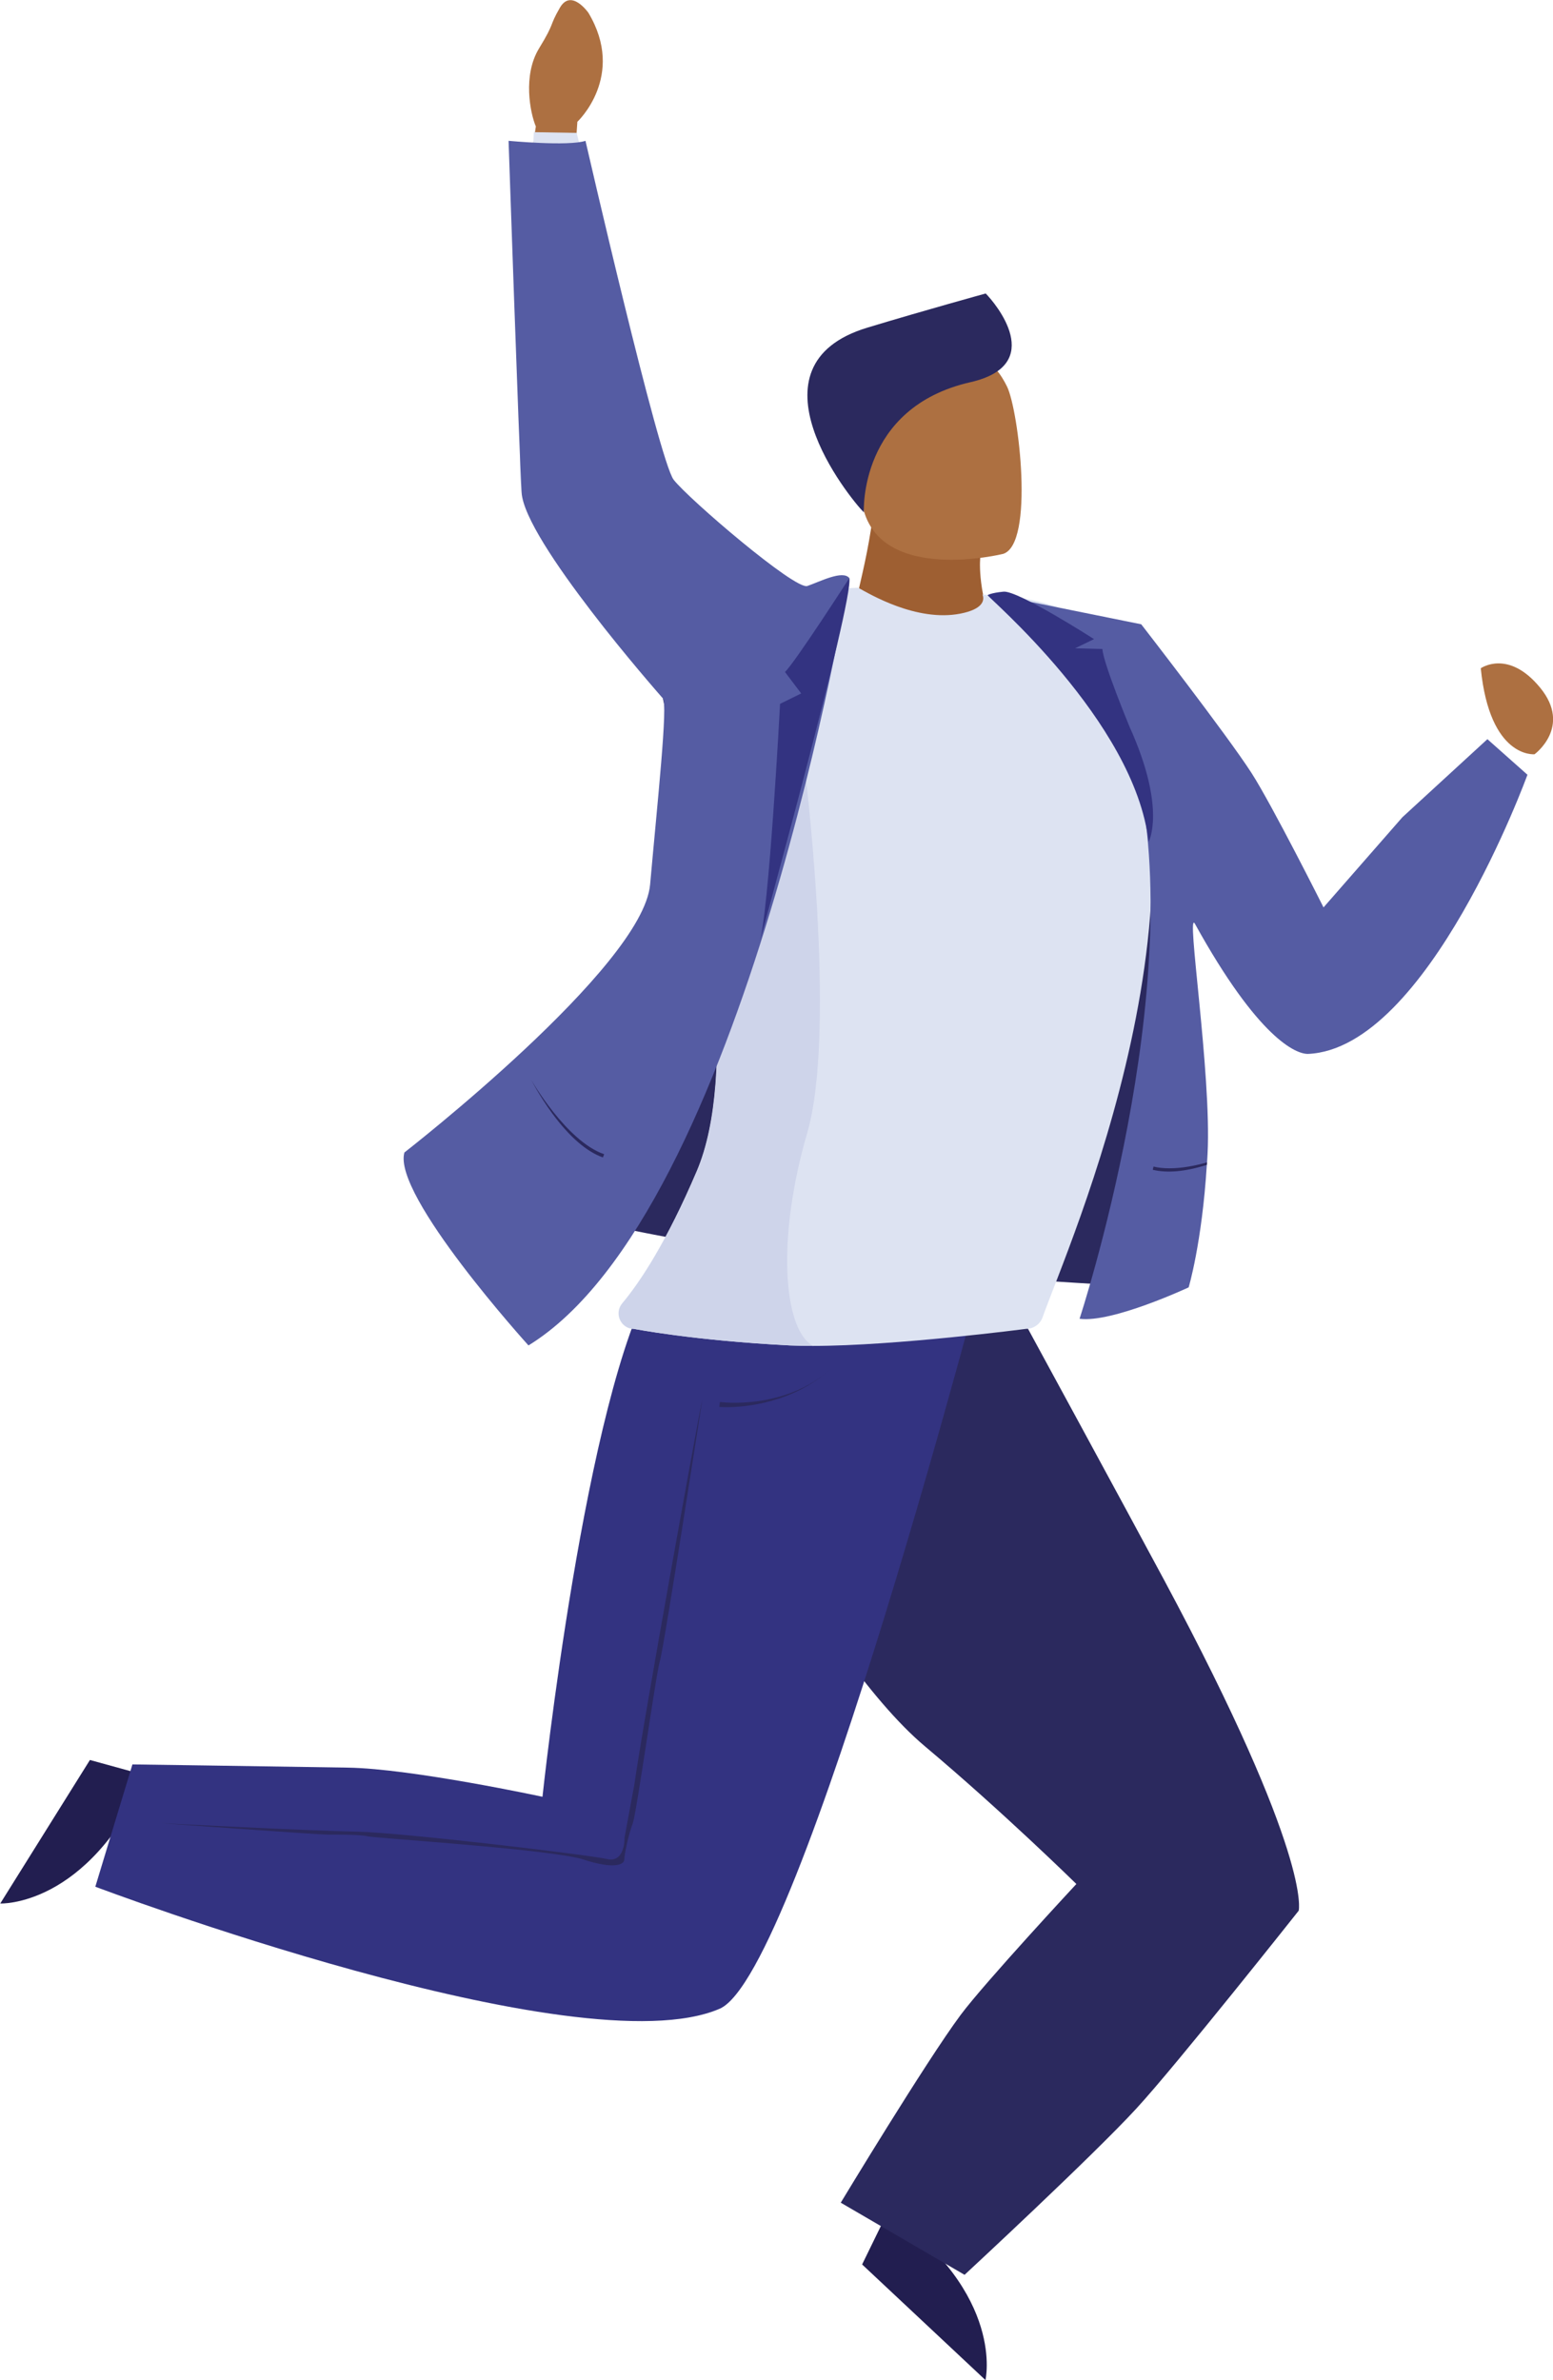 <svg width="137" height="210" viewBox="0 0 137 210" fill="none" xmlns="http://www.w3.org/2000/svg">
<path d="M102.04 113.566C102.04 113.566 45.32 111.387 38.081 101.338C38.081 101.338 64.501 88.586 58.476 61.622L99.287 57.241C99.287 57.241 105.833 104.324 102.04 113.566Z" fill="#2B295E"/>
<path d="M12.918 156.661L7.933 155.288L0.022 167.952C-0 167.952 7.694 168.301 12.918 156.661Z" fill="#221E50"/>
<path d="M78.329 195.134L76.053 199.799L86.933 210C86.933 210 88.711 202.48 78.329 195.134Z" fill="#221E50"/>
<path d="M50.652 14.844L50.933 10.746C50.933 10.746 55.246 6.714 51.909 1.133C51.909 1.133 50.392 -1.046 49.395 0.676C48.398 2.398 49.004 1.896 47.552 4.272C46.1 6.648 46.772 9.983 47.27 11.16L46.772 14.43L50.652 14.844Z" fill="#AD7041"/>
<path d="M87.67 55.802C86.153 51.726 86.478 49.176 86.478 49.176L77.332 42.855C76.53 50.68 75.165 52.773 75.23 55.846C75.23 55.933 87.692 55.89 87.67 55.802Z" fill="#9E5F32"/>
<path d="M88.494 48.871C88.494 48.871 77.657 51.552 76.118 44.729C74.558 37.928 72.13 33.678 78.979 31.672C85.828 29.667 87.779 31.956 88.841 34.114C89.881 36.272 91.268 47.999 88.494 48.871Z" fill="#AD7041"/>
<path d="M76.205 45.209C76.205 45.209 75.728 35.967 85.612 33.721C92.374 32.174 87.8 26.746 86.955 25.896C86.955 25.896 81.797 27.313 76.53 28.904C65.477 32.239 74.926 43.923 76.205 45.209Z" fill="#2B295E"/>
<path d="M90.206 116.357C90.206 116.357 99.548 133.533 102.712 139.441C115.803 163.876 114.567 168.584 114.567 168.584C114.567 168.584 103.817 182.164 100.263 186.022C96.427 190.208 85.091 200.714 85.091 200.714L74.168 194.349C74.168 194.349 81.667 181.924 84.744 177.783C86.89 174.906 94.953 166.23 94.953 166.23C94.953 166.23 88.429 159.821 81.602 154.089C71.87 145.914 59.429 120.542 59.429 120.542L90.206 116.357Z" fill="#2B295E"/>
<path d="M87.28 110.079C87.28 110.079 70.656 174.164 63.482 177.238C51.02 182.6 8.409 166.47 8.409 166.47L11.682 155.68C11.682 155.68 22.692 155.832 30.69 155.963C36.325 156.05 47.856 158.535 47.856 158.535C47.856 158.535 51.627 123.005 57.761 112.738C67.254 96.782 87.28 110.079 87.28 110.079Z" fill="#333381"/>
<path d="M91.983 116.204C91.767 116.836 91.181 117.25 90.51 117.25C90.51 117.25 79.022 118.754 71.697 118.754C70.981 118.754 70.31 118.733 69.681 118.711C61.12 118.275 55.918 117.25 55.918 117.25C54.77 117.25 54.141 115.899 54.878 115.005C56.482 113.087 58.801 109.578 61.467 103.322C65.086 94.82 62.507 78.058 60.036 66.614C58.541 59.682 57.089 54.691 57.089 54.691C62.117 52.86 69.009 52.162 75.706 51.857C76.725 52.424 80.865 54.887 84.701 54.146C86.738 53.753 86.868 52.947 86.673 52.467C95.928 52.751 97.402 56.674 97.402 56.674C108.737 77.622 94.151 110.035 91.983 116.204Z" fill="#DDE3F2"/>
<path d="M73.106 53.775C73.106 53.775 61.727 45.252 58.628 42.048L50.868 11.727L47.097 11.662C47.097 11.662 45.32 41.329 46.035 43.443C49.72 54.211 67.882 71.344 67.882 71.344L73.106 53.775Z" fill="#DDE3F2"/>
<path d="M71.653 118.711C71.675 118.733 71.697 118.733 71.719 118.754C71.003 118.754 70.331 118.733 69.703 118.711C61.142 118.275 55.94 117.25 55.94 117.25C54.791 117.25 54.163 115.899 54.9 115.005C56.504 113.087 58.823 109.578 61.489 103.322C65.108 94.82 62.529 78.058 60.058 66.614L70.917 67.137C70.917 67.137 73.908 90.766 71.198 100.008C68.511 109.251 69.096 117.163 71.653 118.711Z" fill="#CED4EA"/>
<path d="M74.926 51.007C74.926 51.007 65.737 106.962 46.62 118.711C46.62 118.711 34.591 105.436 35.675 101.687C35.675 101.687 56.677 85.36 57.349 78.058C57.999 70.756 58.931 62.124 58.476 61.622C58.021 61.099 46.252 47.694 46.013 43.443C45.775 39.192 44.865 12.425 44.865 12.425C44.865 12.425 50.153 12.926 51.649 12.425C51.649 12.425 58.129 40.653 59.429 42.331C60.73 44.01 70.136 52.075 71.22 51.704C72.304 51.334 74.341 50.266 74.926 51.007Z" fill="#555CA3"/>
<path d="M105.421 81.524C104.576 79.976 106.895 94.755 106.527 101.796C106.505 102.057 106.505 102.319 106.483 102.559C106.483 102.624 106.483 102.689 106.462 102.777C106.028 109.708 104.858 113.588 104.858 113.588C104.858 113.588 98.096 116.749 95.235 116.357C95.235 116.357 104.901 87.06 100.22 67.769C100.22 67.769 92.829 53.535 87.822 52.489C87.822 52.489 98.247 54.582 100.675 55.083C100.675 55.083 108.217 64.805 110.406 68.205C112.227 71.039 116.757 80.063 116.757 80.063L123.714 72.107L131.213 65.219L134.746 68.358C134.746 68.358 125.968 92.532 115.391 92.989C114.329 93.011 111.013 91.638 105.421 81.524Z" fill="#555CA3"/>
<path d="M74.926 51.007C74.926 51.007 70.115 58.483 69.248 59.29L70.678 61.186L68.814 62.102C68.814 62.102 67.839 80.63 66.972 83.289C66.95 83.311 75.316 53.034 74.926 51.007Z" fill="#333381"/>
<path d="M87.129 52.511C86.933 52.533 100.111 63.606 101.325 74.287C101.325 74.287 102.929 71.41 99.656 64.151C99.656 64.151 97.315 58.505 97.25 57.263L94.844 57.197L96.513 56.391C96.513 56.391 89.751 52.053 88.516 52.206C87.389 52.315 87.129 52.511 87.129 52.511Z" fill="#333381"/>
<path d="M53.187 102.123C51.757 101.621 50.24 100.314 48.701 98.221C47.574 96.673 46.837 95.235 46.837 95.235C46.859 95.3 49.98 100.706 53.296 101.839L53.187 102.123Z" fill="#2B295E"/>
<path d="M106.483 102.559C106.483 102.624 106.483 102.689 106.461 102.777C104.554 103.387 102.95 103.518 101.693 103.213L101.758 102.929C102.192 103.038 102.669 103.082 103.167 103.082C104.251 103.082 105.399 102.864 106.483 102.559Z" fill="#2B295E"/>
<path d="M61.944 123.55C61.792 123.986 56.699 152.149 55.962 157.445L55.095 162.132C55.095 162.132 55.16 164.399 53.556 164.028C51.952 163.658 35.545 161.696 31.449 161.609C27.374 161.543 14.24 160.868 14.24 160.868C14.24 160.868 27.894 161.87 28.913 161.87C29.931 161.87 31.839 161.87 32.424 162.023C33.009 162.176 48.766 163.178 51.475 164.072C54.206 164.966 55.073 164.508 55.073 164.072C55.073 163.636 55.463 161.783 55.81 160.911C56.157 160.039 57.847 147.767 58.216 146.547C58.584 145.326 61.944 123.55 61.944 123.55Z" fill="#2B295E"/>
<path d="M64.089 124.16C63.699 124.16 63.483 124.138 63.461 124.138L63.504 123.702C63.548 123.702 69.226 124.487 73.388 120.716C69.92 123.833 65.672 124.16 64.089 124.16Z" fill="#2B295E"/>
<path d="M130.628 58.963C130.628 58.963 133.055 57.241 135.873 60.685C138.69 64.129 135.374 66.549 135.374 66.549C135.374 66.549 131.43 66.963 130.628 58.963Z" fill="#AD7041"/>
</svg>
